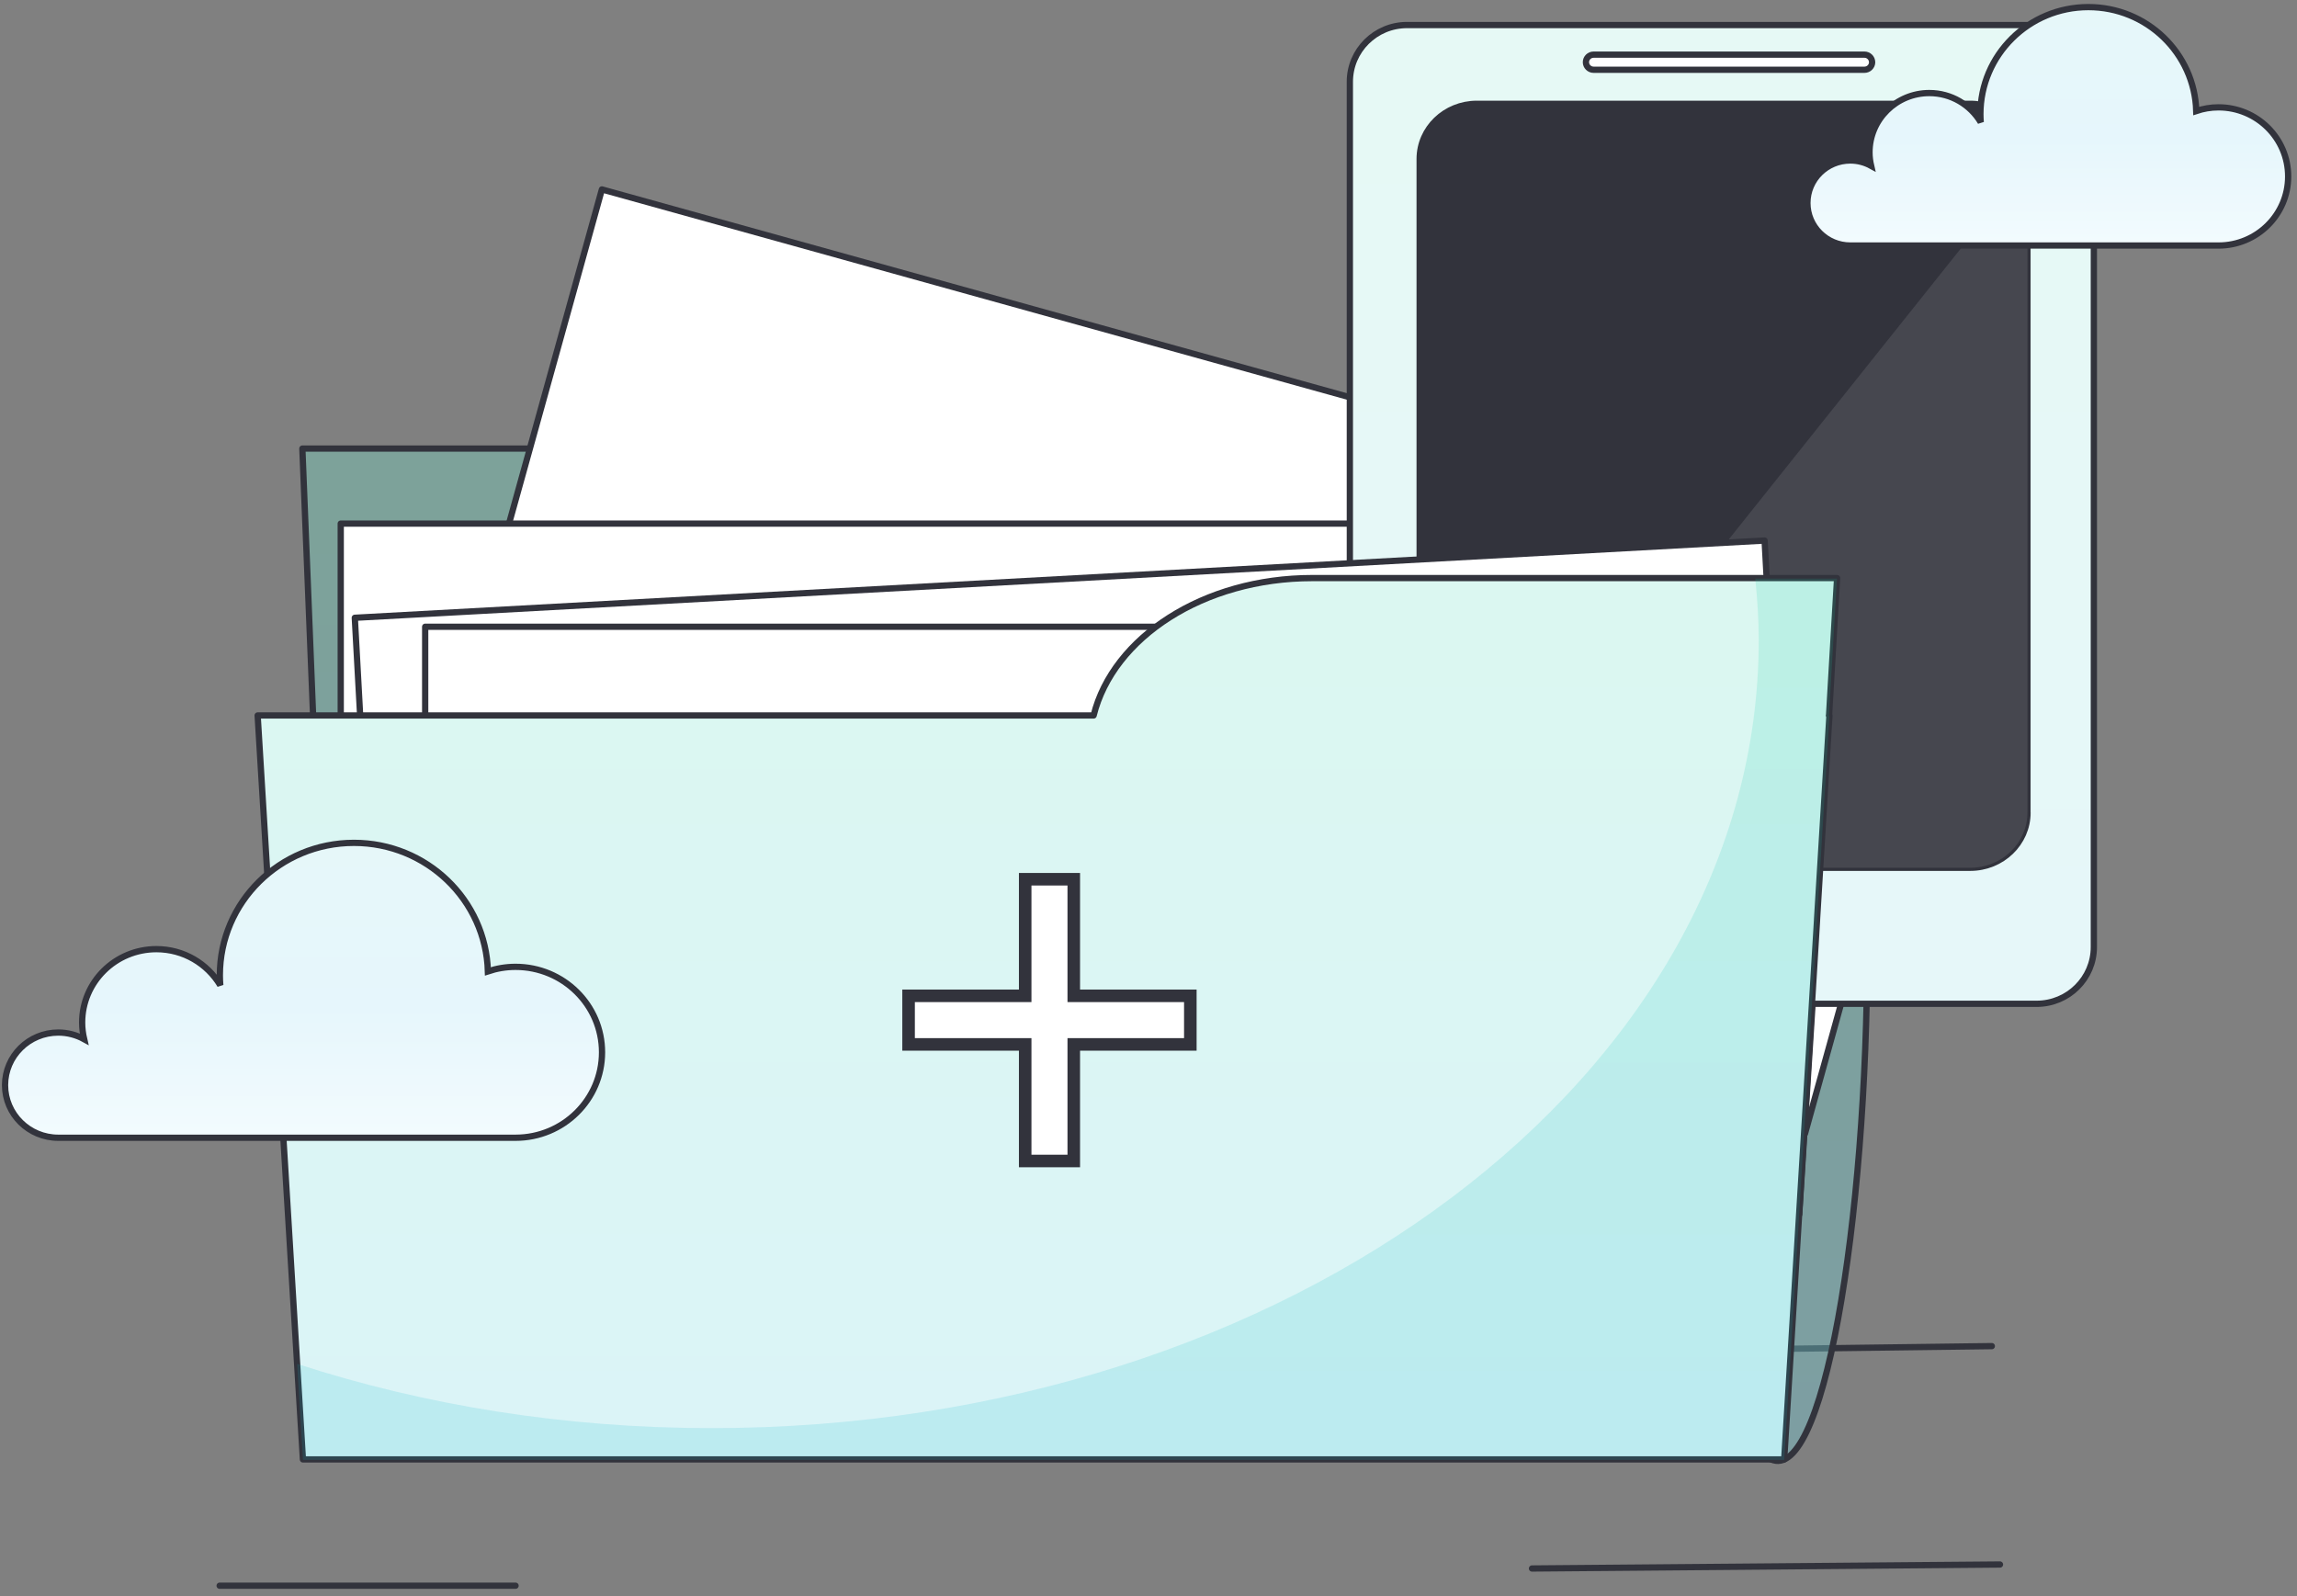 <?xml version="1.0" encoding="UTF-8"?> <svg xmlns="http://www.w3.org/2000/svg" width="177" height="123" viewBox="0 0 177 123" fill="none"><rect x="0" y="0" width="177" height="123" fill="#808080" stroke="none"/><path d="M118.051 120.86L154.112 120.553" stroke="#32333C" stroke-width="0.483" stroke-linecap="round"></path><path d="M133.268 103.988L153.484 103.725" stroke="#32333C" stroke-width="0.483" stroke-linecap="round"></path><path d="M45.751 111.4H106.37" stroke="#32333C" stroke-width="0.483" stroke-linecap="round"></path><path d="M16.925 122.187H39.727" stroke="#32333C" stroke-width="0.483" stroke-linecap="round"></path><path d="M143.885 72.969C143.885 94.175 140.439 115.038 136.256 112.331H26.428L23.299 34.566H136.748C139.947 34.566 143.885 51.778 143.885 72.969Z" fill="white" fill-opacity="0.2"></path><path d="M143.885 72.969C143.885 94.175 140.439 115.038 136.256 112.331H26.428L23.299 34.566H136.748C139.947 34.566 143.885 51.778 143.885 72.969Z" fill="url(#paint0_linear_768_16256)" fill-opacity="0.2"></path><path d="M143.885 72.969C143.885 94.175 140.439 115.038 136.256 112.331H26.428L23.299 34.566H136.748C139.947 34.566 143.885 51.778 143.885 72.969Z" stroke="#32333C" stroke-width="0.483" stroke-linejoin="round"></path><path d="M46.38 14.596L34.259 58.215L139.089 87.346L151.21 43.727L46.38 14.596Z" fill="white" stroke="#32333C" stroke-width="0.483" stroke-linejoin="round"></path><path d="M137.19 40.347H26.256V85.618H137.19V40.347Z" fill="white" stroke="#32333C" stroke-width="0.483" stroke-linejoin="round"></path><path d="M138.643 93.572H34.122V48.296L141.562 47.508L138.643 93.572Z" fill="#D7D4FF" stroke="#32333C" stroke-width="0.483" stroke-linejoin="round"></path><path d="M161.346 72.977C161.346 75.391 159.373 77.348 156.936 77.348H108.423C105.989 77.348 104.016 75.391 104.016 72.977V6.3C104.016 3.886 105.989 1.929 108.423 1.929H156.936C159.373 1.929 161.346 3.886 161.346 6.3V72.977Z" fill="white"></path><path d="M161.346 72.977C161.346 75.391 159.373 77.348 156.936 77.348H108.423C105.989 77.348 104.016 75.391 104.016 72.977V6.3C104.016 3.886 105.989 1.929 108.423 1.929H156.936C159.373 1.929 161.346 3.886 161.346 6.3V72.977Z" fill="url(#paint1_linear_768_16256)" fill-opacity="0.1"></path><path d="M161.346 72.977C161.346 75.391 159.373 77.348 156.936 77.348H108.423C105.989 77.348 104.016 75.391 104.016 72.977V6.3C104.016 3.886 105.989 1.929 108.423 1.929H156.936C159.373 1.929 161.346 3.886 161.346 6.3V72.977Z" stroke="#32333C" stroke-width="0.483" stroke-linejoin="round"></path><path d="M156.233 62.618C156.233 64.96 154.259 66.866 151.822 66.866H113.802C111.371 66.866 109.395 64.96 109.395 62.618V12.247C109.395 9.901 111.371 7.999 113.802 7.999H151.819C154.256 7.999 156.229 9.901 156.229 12.247V62.618H156.233Z" fill="#32333C" stroke="#32333C" stroke-width="0.483" stroke-linejoin="round"></path><path d="M134.266 72.633C134.266 74.02 133.132 75.138 131.741 75.138C130.351 75.138 129.214 74.02 129.214 72.633C129.214 71.246 130.342 70.128 131.741 70.128C133.141 70.128 134.266 71.253 134.266 72.633Z" fill="white" stroke="#32333C" stroke-width="0.483" stroke-linejoin="round"></path><path d="M144.262 4.791C144.262 5.112 143.996 5.375 143.672 5.375H122.797C122.473 5.375 122.207 5.112 122.207 4.791C122.207 4.471 122.473 4.211 122.797 4.211H143.669C143.993 4.211 144.259 4.474 144.259 4.791H144.262Z" fill="white" stroke="#32333C" stroke-width="0.483" stroke-linejoin="round"></path><path d="M151.819 66.865C154.255 66.865 156.229 64.96 156.229 62.617V12.713L113.085 66.794C113.322 66.833 113.558 66.865 113.801 66.865H151.819Z" fill="white" fill-opacity="0.1"></path><path d="M135.975 41.652L27.34 47.603L29.816 92.807L138.451 86.856L135.975 41.652Z" fill="white" stroke="#32333C" stroke-width="0.483" stroke-linejoin="round"></path><path d="M136.521 48.294H32.763V93.565H136.521V48.294Z" fill="white" stroke="#32333C" stroke-width="0.483" stroke-linejoin="round"></path><path d="M140.941 55.13L141.561 44.543H101.128C92.741 44.543 85.772 49.105 84.271 55.13H19.854L23.343 112.455H137.486L140.016 70.899V70.855L140.971 55.13H140.931H140.941Z" fill="white"></path><path d="M140.941 55.13L141.561 44.543H101.128C92.741 44.543 85.772 49.105 84.271 55.13H19.854L23.343 112.455H137.486L140.016 70.899V70.855L140.971 55.13H140.931H140.941Z" fill="url(#paint2_linear_768_16256)" fill-opacity="0.15"></path><path d="M140.941 55.13L141.561 44.543H101.128C92.741 44.543 85.772 49.105 84.271 55.13H19.854L23.343 112.455H137.486L140.016 70.899V70.855L140.971 55.13H140.931H140.941Z" stroke="#32333C" stroke-width="0.483" stroke-linejoin="round"></path><mask id="path-17-outside-1_768_16256" maskUnits="userSpaceOnUse" x="69.013" y="66.749" width="24" height="24" fill="black"><rect fill="white" x="69.013" y="66.749" width="24" height="24"></rect><path fill-rule="evenodd" clip-rule="evenodd" d="M82.741 67.749H78.998V76.733H70.013L70.013 80.476H78.998V89.46H82.741V80.476H91.723V76.733H82.741V67.749Z"></path></mask><path fill-rule="evenodd" clip-rule="evenodd" d="M82.741 67.749H78.998V76.733H70.013L70.013 80.476H78.998V89.46H82.741V80.476H91.723V76.733H82.741V67.749Z" fill="white"></path><path d="M78.998 67.749V67.266H78.515V67.749H78.998ZM82.741 67.749H83.225V67.266H82.741V67.749ZM78.998 76.733V77.216H79.481V76.733H78.998ZM70.013 76.733V76.25H69.529L69.529 76.733H70.013ZM70.013 80.476H69.529L69.529 80.96H70.013V80.476ZM78.998 80.476H79.481V79.993H78.998V80.476ZM78.998 89.46H78.515V89.943H78.998V89.46ZM82.741 89.46V89.943H83.225V89.46H82.741ZM82.741 80.476V79.993H82.258V80.476H82.741ZM91.723 80.476V80.96H92.207V80.476H91.723ZM91.723 76.733H92.207V76.25H91.723V76.733ZM82.741 76.733H82.258V77.216H82.741V76.733ZM78.998 68.232H82.741V67.266H78.998V68.232ZM79.481 76.733V67.749H78.515V76.733H79.481ZM70.013 77.216H78.998V76.25H70.013V77.216ZM70.496 80.476L70.496 76.733H69.529L69.529 80.476H70.496ZM78.998 79.993H70.013V80.96H78.998V79.993ZM79.481 89.46V80.476H78.515V89.46H79.481ZM82.741 88.976H78.998V89.943H82.741V88.976ZM82.258 80.476V89.46H83.225V80.476H82.258ZM91.723 79.993H82.741V80.96H91.723V79.993ZM91.24 76.733V80.476H92.207V76.733H91.24ZM82.741 77.216H91.723V76.25H82.741V77.216ZM82.258 67.749V76.733H83.225V67.749H82.258Z" fill="#32333C" mask="url(#path-17-outside-1_768_16256)"></path><path d="M141.561 44.583H135.256C135.413 46.148 135.522 47.723 135.522 49.323C135.522 82.86 99.39 110.044 54.823 110.044C43.478 110.044 32.689 108.277 22.895 105.092L23.347 112.49H137.485L140.015 70.934V70.89L140.97 55.165H140.931L141.551 44.578L141.561 44.583Z" fill="url(#paint3_linear_768_16256)" fill-opacity="0.15"></path><path fill-rule="evenodd" clip-rule="evenodd" d="M39.725 74.5C38.98 74.5 38.265 74.626 37.596 74.849C37.435 69.353 32.876 64.946 27.273 64.946C21.568 64.946 16.942 69.514 16.942 75.149C16.942 75.407 16.955 75.662 16.974 75.915C15.978 74.254 14.149 73.137 12.053 73.137C8.892 73.137 6.33 75.668 6.33 78.79C6.33 79.232 6.387 79.661 6.484 80.075C5.894 79.75 5.215 79.563 4.492 79.563C2.226 79.563 0.389 81.378 0.389 83.616C0.389 85.854 2.226 87.669 4.492 87.669C6.758 87.669 36.839 87.669 39.725 87.669C43.406 87.669 46.391 84.721 46.391 81.085C46.391 77.448 43.406 74.5 39.725 74.5Z" fill="white"></path><path fill-rule="evenodd" clip-rule="evenodd" d="M39.725 74.5C38.98 74.5 38.265 74.626 37.596 74.849C37.435 69.353 32.876 64.946 27.273 64.946C21.568 64.946 16.942 69.514 16.942 75.149C16.942 75.407 16.955 75.662 16.974 75.915C15.978 74.254 14.149 73.137 12.053 73.137C8.892 73.137 6.33 75.668 6.33 78.79C6.33 79.232 6.387 79.661 6.484 80.075C5.894 79.75 5.215 79.563 4.492 79.563C2.226 79.563 0.389 81.378 0.389 83.616C0.389 85.854 2.226 87.669 4.492 87.669C6.758 87.669 36.839 87.669 39.725 87.669C43.406 87.669 46.391 84.721 46.391 81.085C46.391 77.448 43.406 74.5 39.725 74.5Z" fill="url(#paint4_linear_768_16256)" fill-opacity="0.1"></path><path d="M39.725 74.5C38.98 74.5 38.265 74.626 37.596 74.849C37.435 69.353 32.876 64.946 27.273 64.946C21.568 64.946 16.942 69.514 16.942 75.149C16.942 75.407 16.955 75.662 16.974 75.915C15.978 74.254 14.149 73.137 12.053 73.137C8.892 73.137 6.33 75.668 6.33 78.79C6.33 79.232 6.387 79.661 6.484 80.075C5.894 79.75 5.215 79.563 4.492 79.563C2.226 79.563 0.389 81.378 0.389 83.616C0.389 85.854 2.226 87.669 4.492 87.669C6.758 87.669 36.839 87.669 39.725 87.669C43.406 87.669 46.391 84.721 46.391 81.085C46.391 77.448 43.406 74.5 39.725 74.5" stroke="#32333C" stroke-width="0.483"></path><path fill-rule="evenodd" clip-rule="evenodd" d="M170.951 8.272C170.35 8.272 169.775 8.374 169.236 8.554C169.106 4.111 165.436 0.547 160.924 0.547C156.329 0.547 152.604 4.241 152.604 8.797C152.604 9.006 152.615 9.212 152.63 9.416C151.828 8.073 150.355 7.17 148.667 7.17C146.122 7.17 144.059 9.216 144.059 11.74C144.059 12.098 144.105 12.445 144.183 12.779C143.708 12.517 143.161 12.366 142.579 12.366C140.754 12.366 139.274 13.833 139.274 15.642C139.274 17.452 140.754 18.919 142.579 18.919C144.403 18.919 168.627 18.919 170.951 18.919C173.915 18.919 176.318 16.536 176.318 13.595C176.318 10.655 173.915 8.272 170.951 8.272Z" fill="white"></path><path fill-rule="evenodd" clip-rule="evenodd" d="M170.951 8.272C170.35 8.272 169.775 8.374 169.236 8.554C169.106 4.111 165.436 0.547 160.924 0.547C156.329 0.547 152.604 4.241 152.604 8.797C152.604 9.006 152.615 9.212 152.63 9.416C151.828 8.073 150.355 7.17 148.667 7.17C146.122 7.17 144.059 9.216 144.059 11.74C144.059 12.098 144.105 12.445 144.183 12.779C143.708 12.517 143.161 12.366 142.579 12.366C140.754 12.366 139.274 13.833 139.274 15.642C139.274 17.452 140.754 18.919 142.579 18.919C144.403 18.919 168.627 18.919 170.951 18.919C173.915 18.919 176.318 16.536 176.318 13.595C176.318 10.655 173.915 8.272 170.951 8.272Z" fill="url(#paint5_linear_768_16256)" fill-opacity="0.1"></path><path d="M170.951 8.272C170.35 8.272 169.775 8.374 169.236 8.554C169.106 4.111 165.436 0.547 160.924 0.547C156.329 0.547 152.604 4.241 152.604 8.797C152.604 9.006 152.615 9.212 152.63 9.416C151.828 8.073 150.355 7.17 148.667 7.17C146.122 7.17 144.059 9.216 144.059 11.74C144.059 12.098 144.105 12.445 144.183 12.779C143.708 12.517 143.161 12.366 142.579 12.366C140.754 12.366 139.274 13.833 139.274 15.642C139.274 17.452 140.754 18.919 142.579 18.919C144.403 18.919 168.627 18.919 170.951 18.919C173.915 18.919 176.318 16.536 176.318 13.595C176.318 10.655 173.915 8.272 170.951 8.272" stroke="#32333C" stroke-width="0.483"></path><defs><linearGradient id="paint0_linear_768_16256" x1="84.582" y1="34.566" x2="84.582" y2="112.331" gradientUnits="userSpaceOnUse"><stop stop-color="#0DC99E"></stop><stop offset="1" stop-color="#0DB5C9"></stop></linearGradient><linearGradient id="paint1_linear_768_16256" x1="132.681" y1="1.929" x2="132.681" y2="77.348" gradientUnits="userSpaceOnUse"><stop stop-color="#0DC99E"></stop><stop offset="1" stop-color="#0DB5C9"></stop></linearGradient><linearGradient id="paint2_linear_768_16256" x1="80.707" y1="44.543" x2="80.707" y2="112.455" gradientUnits="userSpaceOnUse"><stop stop-color="#0DC99E"></stop><stop offset="1" stop-color="#0DB5C9"></stop></linearGradient><linearGradient id="paint3_linear_768_16256" x1="82.228" y1="44.578" x2="82.228" y2="112.49" gradientUnits="userSpaceOnUse"><stop stop-color="#0DC99E"></stop><stop offset="1" stop-color="#0DB5C9"></stop></linearGradient><linearGradient id="paint4_linear_768_16256" x1="51.409" y1="87.669" x2="51.409" y2="64.946" gradientUnits="userSpaceOnUse"><stop stop-color="#87DCFA"></stop><stop offset="0.447" stop-color="#09ACE4"></stop><stop offset="1" stop-color="#0AB6C9"></stop></linearGradient><linearGradient id="paint5_linear_768_16256" x1="180.359" y1="18.919" x2="180.359" y2="0.547" gradientUnits="userSpaceOnUse"><stop stop-color="#87DCFA"></stop><stop offset="0.447" stop-color="#09ACE4"></stop><stop offset="1" stop-color="#0AB6C9"></stop></linearGradient></defs></svg> 
